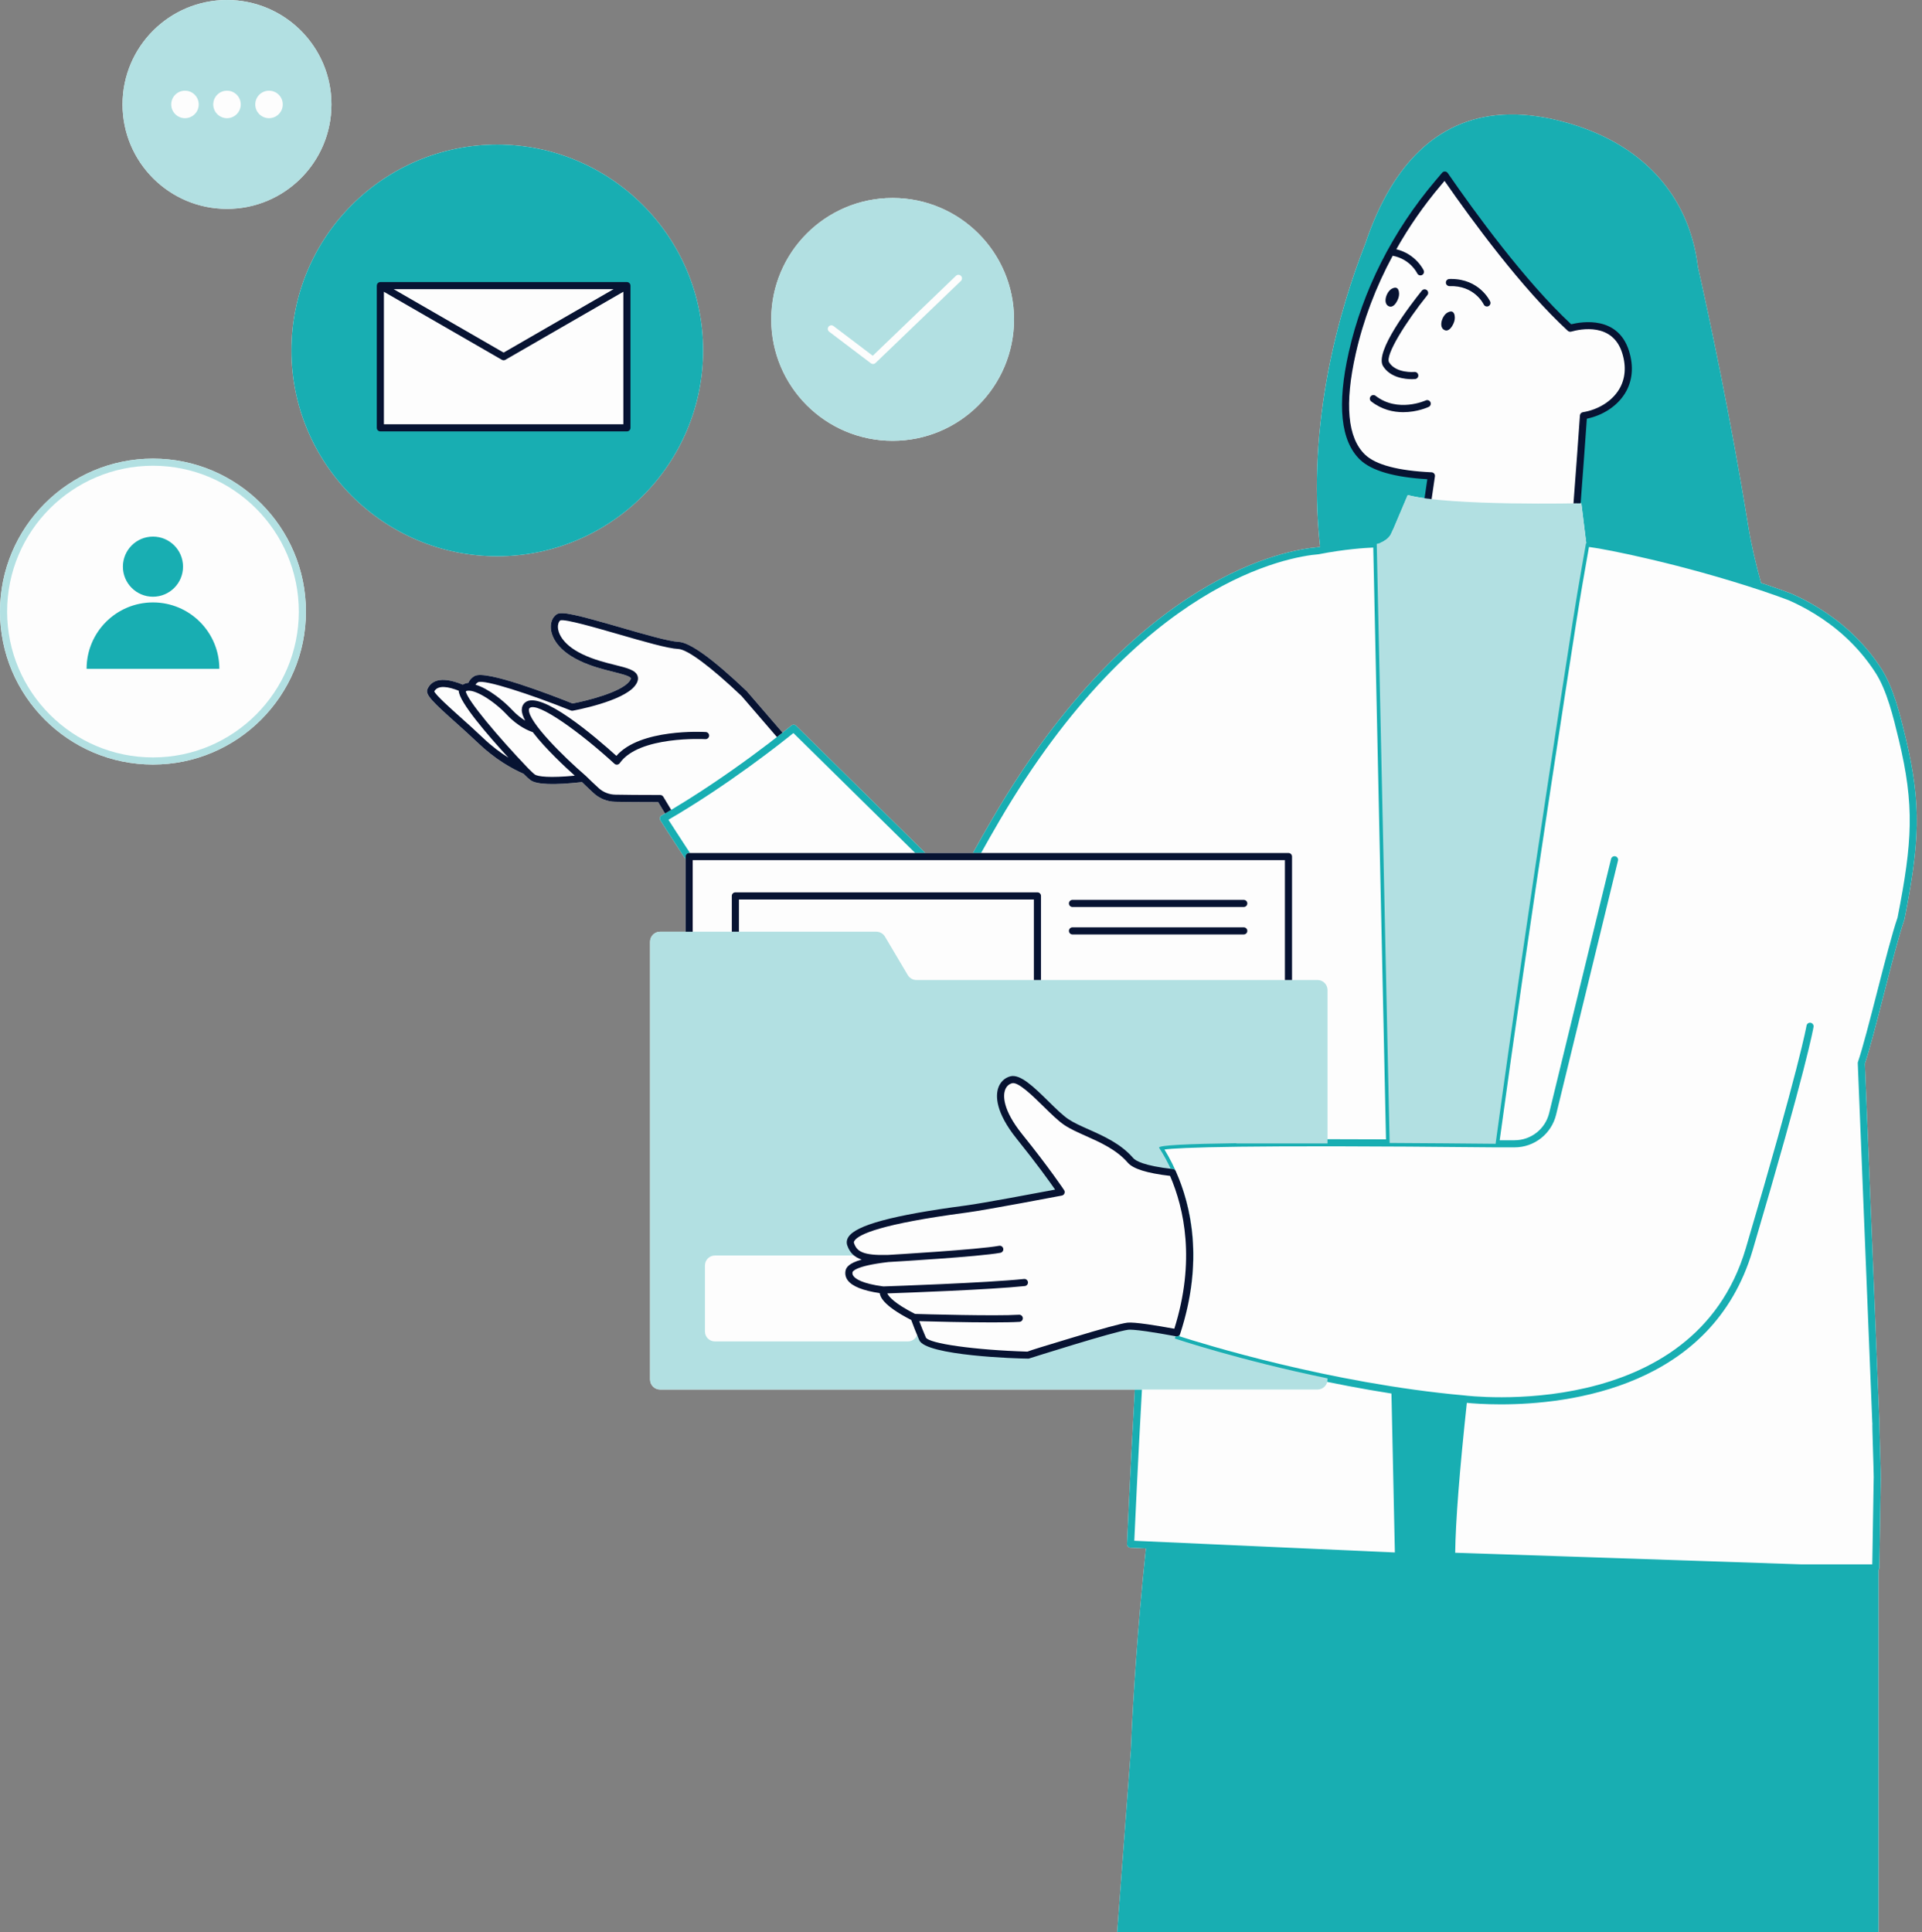 <?xml version="1.0" encoding="UTF-8" standalone="no"?><svg xmlns="http://www.w3.org/2000/svg" xmlns:xlink="http://www.w3.org/1999/xlink" fill="#071332" height="415.6" preserveAspectRatio="xMidYMid meet" version="1" viewBox="0.0 0.0 413.4 415.6" width="413.4" zoomAndPan="magnify"><rect x="0.0" y="0.0" width="413.4" height="415.6" fill="#808080" stroke="none"/><g id="change1_1"><path d="M106.959,119.644c-24.412,0-44.272-19.86-44.272-44.272c0-24.412,19.86-44.272,44.272-44.272 s44.272,19.86,44.272,44.272C151.231,99.784,131.371,119.644,106.959,119.644z M409.632,197.708 c-0.007,0.035-0.016,0.07-0.028,0.104c-1.092,3.123-2.754,9.596-4.36,15.856c-1.582,6.163-3.077,11.989-4.126,15.095l3.12,77.228 c0.001,0.039,0,0.078-0.005,0.117c-0.009,0.396,0.083,3.392,0.156,5.808c0.121,4,0.164,5.396,0.128,5.952h0.023l-0.319,19.383 c-0.003,0.174-0.073,0.326-0.173,0.453v77.916H240.292l2.96-39.373c0.133-3.343,0.289-6.538,0.471-9.566 c0.415-6.981,0.897-13.569,1.427-19.787c0.02-0.231,0.039-0.46,0.059-0.688c0.397-4.591,0.822-8.971,1.268-13.161l-3.337-0.15 c-0.422-0.019-0.749-0.376-0.73-0.798c0.011-0.263,0.59-13.548,1.674-33.223H141.985c-1.192,0-2.159-0.966-2.159-2.158v-94.157 c0-1.192,0.967-2.159,2.159-2.159h5.477v-15.581c-3.294-5.022-5.33-8.227-5.41-8.354c-0.112-0.177-0.147-0.391-0.097-0.594 c0.05-0.203,0.181-0.376,0.361-0.48c0.242-0.139,0.483-0.281,0.724-0.421c-0.62-1.022-1.158-1.913-1.472-2.444 c-3.897,0.014-7.454-0.042-9.264-0.075c-1.696-0.029-3.321-0.674-4.575-1.815c-0.717-0.652-1.575-1.466-2.554-2.419 c-6.047,0.685-9.766,0.544-11.069-0.411c-0.315-0.23-0.806-0.681-1.494-1.373c-2.438-1.066-6.071-3.069-9.786-6.618 c-1.574-1.504-3.282-3.034-4.789-4.385c-4.938-4.425-6.619-6.015-6.098-7.201c0.698-1.594,2.583-3.028,7.585-0.978 c0.145-0.083,0.303-0.154,0.474-0.214c0.217-0.075,0.46-0.133,0.728-0.172c0.294-0.644,0.763-1.147,1.376-1.475 c2.466-1.317,16.465,4.091,21.048,5.924c2.972-0.561,10.355-2.381,12.198-4.733c0.319-0.408,0.363-0.634,0.342-0.695 c-0.163-0.476-2.173-0.976-3.787-1.378c-2.109-0.525-4.734-1.179-7.285-2.408c-5.303-2.555-6.06-5.735-6.14-6.984 c-0.083-1.302,0.396-2.422,1.281-2.997c1.039-0.674,4.185,0.079,13.759,2.846c5.104,1.477,10.383,3.002,12.441,3.094 c2.446,0.108,7.375,3.671,14.649,10.591l7.705,8.933c1.191-0.942,1.869-1.502,1.898-1.526c0.303-0.249,0.746-0.23,1.026,0.044 l27.798,27.374h10.226c1.358-2.454,2.793-4.98,4.304-7.568c30.628-52.459,63.552-57.688,69.841-58.205 c0.18-0.036,0.354-0.067,0.532-0.1c-2.962-26.792,4.233-51.229,9.723-65.199c1.404-4.204,3.179-8.306,5.419-12.018 c0.064-0.12,0.102-0.188,0.102-0.188l0.01,0.002c6.902-11.322,18.177-18.896,36.612-14.127 c15.252,3.946,23.845,12.848,27.521,23.233l0.002-0.002c0,0,0.004,0.019,0.005,0.023c0.922,2.61,1.533,5.313,1.861,8.056 c2.499,11.108,7.056,32.406,10.849,55.861c0.646,3.998,1.633,8.088,2.744,12.148c0.158,0.052,0.315,0.103,0.473,0.155l0.636,0.211 c0.006,0.002,0.012,0.004,0.018,0.006c1.836,0.616,3.647,1.263,5.384,1.922c3.274,1.433,8.092,4.003,12.65,8.189 c2.591,2.382,4.85,5.06,6.713,7.959c2.632,4.098,4.017,9.844,5.238,14.913C413.359,173.105,412.837,181.438,409.632,197.708z M143.703,174.584c0-0.001-0.001-0.002-0.002-0.003c-0.215,0.126-0.429,0.254-0.645,0.379 C143.272,174.835,143.488,174.711,143.703,174.584z M48.824,44.929c12.407,0,22.465-10.058,22.465-22.465S61.231,0,48.824,0 C36.417,0,26.359,10.058,26.359,22.465S36.417,44.929,48.824,44.929z M191.995,94.812c14.421,0,26.112-11.691,26.112-26.112 c0-14.421-11.691-26.112-26.112-26.112c-14.421,0-26.112,11.691-26.112,26.112C165.883,83.122,177.574,94.812,191.995,94.812z M32.901,98.641C14.76,98.641,0,113.4,0,131.542s14.76,32.901,32.901,32.901s32.901-14.76,32.901-32.901 S51.043,98.641,32.901,98.641z" fill="#fdfdfd"/></g><g id="change1_2"><path d="M293.059,98.321c-4.497-4.318-4.346-12.909-2.208-22.406c3.038-13.494,9.515-25.973,18.452-36.53 l1.464-1.729c5.229,7.589,16.661,23.47,26.968,32.936c1.698-0.479,9.581-2.264,11.906,5.093c2.49,7.883-3.319,12.797-9.056,13.732 c-0.71,10.484-2.246,29.789-2.209,30.594c0,0-33.449,26.421-32.417-1.435c0.065-1.759,0.416-4.895,0.873-8.414 c-0.033,0.004-0.063,0.011-0.095,0.015l1.142-7.826C301.472,102.055,295.8,100.952,293.059,98.321z M65.037,131.542 c0,17.748-14.387,32.135-32.135,32.135S0.766,149.29,0.766,131.542c0-17.748,14.387-32.136,32.135-32.136 S65.037,113.794,65.037,131.542z M26.436,121.883c0,3.571,2.895,6.465,6.465,6.465s6.465-2.895,6.465-6.465 c0-3.571-2.895-6.465-6.465-6.465S26.436,118.312,26.436,121.883z M47.177,143.848c0-7.882-6.392-14.274-14.274-14.274 c-7.885,0-14.276,6.392-14.276,14.274H47.177z M134.842,61.427H81.808v30.594h53.034V61.427z M39.785,25.422 c1.634,0,2.958-1.324,2.958-2.958s-1.324-2.958-2.958-2.958c-1.633,0-2.958,1.324-2.958,2.958S38.151,25.422,39.785,25.422z M48.824,25.422c1.634,0,2.958-1.324,2.958-2.958s-1.324-2.958-2.958-2.958s-2.958,1.324-2.958,2.958S47.19,25.422,48.824,25.422z M57.863,25.422c1.633,0,2.958-1.324,2.958-2.958s-1.324-2.958-2.958-2.958c-1.634,0-2.958,1.324-2.958,2.958 S56.23,25.422,57.863,25.422z M187.316,78.136c0.138,0.104,0.301,0.155,0.463,0.155c0.192,0,0.384-0.072,0.53-0.214l18.367-17.65 c0.306-0.293,0.315-0.777,0.021-1.082c-0.294-0.307-0.777-0.315-1.082-0.021L187.721,76.52l-8.442-6.395 c-0.34-0.257-0.819-0.188-1.073,0.147c-0.256,0.338-0.189,0.818,0.147,1.073L187.316,78.136z M342.038,116.912 c0,0-0.123-0.015-0.2-0.025C341.878,116.892,341.936,116.899,342.038,116.912z M408.881,197.56 c-2.162,6.18-6.411,24.884-8.534,31.092l0.001,0.018v0.002l3.124,77.351c-0.054,0.074,0.358,11.759,0.303,11.832l-0.319,19.383 h-16.152l-75.086-2.522c0.043-7.348,1.024-19.261,2.602-33.824c-5.012-0.45-9.975-1.077-14.782-1.814l0.766,35.64l-57.629-2.589 c0,0,0.577-13.341,1.673-33.256h38.531c1.192,0,2.158-0.966,2.158-2.158v-0.25c-18.955-3.896-32.841-8.565-32.841-8.565 c2.463-7.046,3.309-13.395,3.178-18.973c0.122,5.251-0.626,11.189-2.769,17.745c-2.253-0.415-4.484-0.798-6.337-1.065 c-1.96-0.282-3.5-0.433-4.196-0.351c-3.053,0.361-21.523,6.233-21.524,6.233l0,0.001c0,0-21.394-0.632-22.626-3.535 c-0.392-0.923-0.721-1.727-1.005-2.444v0.869c0,1.182-0.958,2.141-2.141,2.141h-41.51c-1.182,0-2.141-0.958-2.141-2.141v-7.095 v-7.095c0-1.182,0.958-2.141,2.141-2.141h31.415c-1.148-0.486-1.826-1.266-2.222-2.44c-1.395-4.146,19.643-6.864,24.95-7.57 c4.204-0.558,20.328-3.635,20.328-3.635s-1.755-2.645-5.097-7.025v1.198h-64.969V200.4h-9.944v-15.801 c-3.429-5.231-5.529-8.543-5.529-8.543c0.469-0.27,0.937-0.542,1.402-0.816c-0.978-1.61-1.856-3.06-2.093-3.48 c-3.875,0.013-7.498-0.035-9.69-0.074c-1.513-0.026-2.954-0.597-4.073-1.616c-0.786-0.716-1.746-1.629-2.795-2.654 c-3.612,0.42-9.38,0.88-10.891-0.227c-0.31-0.227-0.841-0.726-1.508-1.399c-2.605-1.124-6.111-3.103-9.697-6.528 c-5.104-4.875-11.185-9.653-10.714-10.725c0.967-2.201,3.871-1.758,6.978-0.415c0.147-0.135,0.349-0.262,0.633-0.361 s0.634-0.158,1.024-0.182c0.192-0.658,0.586-1.191,1.186-1.511c2.385-1.275,20.608,6.042,20.608,6.042s10.396-1.884,12.881-5.055 c2.484-3.171-4.575-2.546-11.001-5.643c-6.426-3.097-6.463-7.552-4.774-8.649c1.689-1.097,21.07,5.854,25.749,6.061 c2.843,0.126,9.427,5.882,14.156,10.38l6.35,7.353l1.788,2.08c1.584-1.245,2.482-1.989,2.482-1.989l28.021,27.594h10.991 c1.408-2.552,2.91-5.198,4.515-7.948c30.495-52.232,63.17-57.329,69.241-57.827c7.265-1.428,12.653-1.479,12.653-1.479 l2.771,128.856c8.01,0.042,15.92,0.11,22.794,0.179c3.578-26.225,7.613-53.615,11.05-76.318c2.167-14.314,4.096-26.765,5.523-35.884 c1.357-8.68,2.601-15.301,2.822-16.683c0.007-0.048,0.014-0.093,0.021-0.131c0.005-0.043,0.011-0.075,0.016-0.102 c0.005-0.031,0.009-0.05,0.011-0.066c0.004-0.022,0.908,0.075,0.908,0.075c0.021,0.004,0.045,0.005,0.068,0.009 c4.073,0.51,20.007,3.745,36.913,9.348c0.211,0.068,0.421,0.138,0.632,0.21c0.004,0,0.007,0.002,0.011,0.004 c1.789,0.6,3.582,1.238,5.364,1.915c3.431,1.502,8.041,4.031,12.405,8.037c2.34,2.152,4.609,4.734,6.586,7.809 c0.01,0.016,0.022,0.029,0.032,0.045c2.471,3.853,3.81,9.257,5.106,14.633C412.537,172.962,412.149,180.966,408.881,197.56z M255.874,268.901c-0.036-1.485-0.14-2.915-0.303-4.289C255.733,265.986,255.839,267.416,255.874,268.901z M253.962,256.951 c-0.527-1.718-1.129-3.298-1.769-4.737C252.833,253.653,253.436,255.234,253.962,256.951z M254.901,260.567 c-0.268-1.25-0.58-2.442-0.926-3.575C254.321,258.125,254.633,259.317,254.901,260.567z M255.564,264.554 c-0.164-1.363-0.383-2.67-0.649-3.919C255.18,261.884,255.4,263.191,255.564,264.554z M285.538,245.799v-32.851 c0-1.192-0.967-2.159-2.158-2.159h-60.239v24.862c2.182,2.065,4.46,4.511,6.203,5.688c3.495,2.359,9.914,3.728,13.812,8.241 c1.164,1.349,4.752,2.156,9.036,2.631c-0.925-2.082-1.924-3.872-2.875-5.344C248.766,246.015,265.816,245.784,285.538,245.799z" fill="#fdfdfd"/></g><g id="change2_1"><path d="M47.177,143.848h-28.55c0-7.882,6.392-14.274,14.276-14.274C40.785,129.574,47.177,135.966,47.177,143.848z M32.902,128.348c3.571,0,6.465-2.895,6.465-6.465c0-3.571-2.895-6.465-6.465-6.465s-6.465,2.895-6.465,6.465 C26.436,125.453,29.331,128.348,32.902,128.348z M151.231,75.372c0,24.412-19.86,44.272-44.272,44.272s-44.272-19.86-44.272-44.272 c0-24.412,19.86-44.272,44.272-44.272S151.231,50.96,151.231,75.372z M134.842,61.427H81.808v30.594h53.034V61.427z M170.211,156.055c-0.129,0.107-13.138,10.85-27.895,19.336c-0.181,0.104-0.312,0.277-0.361,0.48 c-0.051,0.203-0.016,0.417,0.097,0.594c0.08,0.126,2.116,3.331,5.41,8.354v-0.58c0-0.423,0.343-0.766,0.766-0.766h0.183 c-2.276-3.475-3.905-6.011-4.636-7.155c12.892-7.502,24.311-16.567,26.878-18.646l26.2,25.801h2.183l-27.798-27.374 C170.957,155.825,170.514,155.806,170.211,156.055z M409.632,197.708c-0.007,0.035-0.016,0.07-0.028,0.104 c-1.092,3.123-2.754,9.596-4.36,15.856c-1.582,6.163-3.077,11.989-4.126,15.095l3.12,77.228c0.001,0.039,0,0.078-0.005,0.117 c-0.009,0.396,0.083,3.392,0.156,5.808c0.121,4,0.164,5.396,0.128,5.952h0.023l-0.319,19.383c-0.003,0.174-0.073,0.326-0.173,0.453 v77.916H240.292l2.96-39.373c0.133-3.343,0.289-6.538,0.471-9.566c0.415-6.981,0.897-13.569,1.427-19.787 c0.02-0.231,0.039-0.46,0.059-0.688c0.397-4.591,0.822-8.971,1.268-13.161l-3.337-0.15c-0.422-0.019-0.749-0.376-0.73-0.798 c0.011-0.263,0.59-13.548,1.674-33.223h1.534c-0.943,17.122-1.506,29.419-1.644,32.526l56.047,2.518l-0.735-34.186 c-25.466-3.981-46.581-11.021-46.832-11.106c-0.194-0.065-0.354-0.205-0.443-0.389c-0.091-0.185-0.103-0.396-0.035-0.59 c0.045-0.128,0.083-0.252,0.126-0.379c0.289,0.052,0.566,0.101,0.866,0.156c0.374,0.068,0.747-0.149,0.866-0.515 c5.12-15.661,2.314-27.683-0.94-35.009c-0.111-0.249-0.346-0.421-0.616-0.45c-0.479-0.053-0.923-0.109-1.351-0.167 c-0.754-1.544-1.529-2.884-2.251-4.001c-0.152-0.236-0.167-0.609-0.031-0.856c0.364-0.664,0.897-1.627,49.467-1.362l-2.738-127.29 c-1.719,0.07-6.204,0.35-11.756,1.441c-6.241,0.517-38.482,5.659-68.729,57.461c-1.354,2.321-2.639,4.583-3.871,6.797h-1.755 c1.358-2.454,2.793-4.98,4.304-7.568c30.628-52.459,63.552-57.688,69.841-58.205c0.18-0.036,0.354-0.067,0.532-0.1 c-2.962-26.792,4.233-51.229,9.723-65.199c1.404-4.204,3.179-8.306,5.419-12.018c0.064-0.12,0.102-0.188,0.102-0.188l0.01,0.002 c6.902-11.322,18.177-18.896,36.612-14.127c15.252,3.946,23.845,12.848,27.521,23.233l0.002-0.002c0,0,0.004,0.019,0.005,0.023 c0.922,2.61,1.533,5.313,1.861,8.056c2.499,11.108,7.056,32.406,10.849,55.861c0.646,3.998,1.633,8.088,2.744,12.148 c0.158,0.052,0.315,0.103,0.473,0.155l0.636,0.211c0.006,0.002,0.012,0.004,0.018,0.006c1.836,0.616,3.647,1.263,5.384,1.922 c3.274,1.433,8.092,4.003,12.65,8.189c2.591,2.382,4.85,5.06,6.713,7.959c2.632,4.098,4.017,9.844,5.238,14.913 C413.359,173.105,412.837,181.438,409.632,197.708z M299.642,245.073c6.309,0.037,13.398,0.094,21.379,0.175 c3.035-22.215,6.721-47.665,10.959-75.659c2.319-15.313,4.284-27.969,5.523-35.888c0.989-6.321,1.93-11.619,2.435-14.465 c0.192-1.085,0.328-1.846,0.387-2.221l0.024-0.146c0.005-0.037,0.014-0.089,0.022-0.132c0.063-0.465,0.309-0.619,0.726-0.646 c-0.002-0.014-0.007-0.026-0.009-0.04l-0.963-7.809c0,0-0.336,0.007-0.919,0.017c0.467-6.22,1.025-13.624,1.378-18.843 c5.737-0.934,11.546-5.849,9.056-13.732c-2.324-7.357-10.207-5.572-11.906-5.093c-10.307-9.466-21.739-25.347-26.968-32.936 l-1.464,1.729c-8.937,10.557-15.414,23.036-18.452,36.53c-2.138,9.497-2.29,18.088,2.208,22.406 c2.741,2.631,8.413,3.735,14.819,4.03l-0.717,4.914c-1.704-0.215-3.198-0.473-4.375-0.781l-2.683,6.34l0,0.001l-0.397,0.938 c-0.003-0.001-0.007-0.001-0.011-0.003c-0.174,0.392-0.371,0.827-0.527,1.143c-0.357,0.724-1.1,1.229-1.1,1.229l-0.003-0.022 c-0.368,0.284-0.779,0.51-1.22,0.672c0.017,0.061,0.04,0.12,0.041,0.186L299.642,245.073z M408.41,159.101 c-1.194-4.952-2.547-10.565-5.007-14.4c-1.824-2.833-3.998-5.41-6.492-7.703c-4.403-4.044-9.062-6.528-12.193-7.9 c-1.685-0.639-3.48-1.279-5.3-1.889c-0.007-0.003-0.013-0.005-0.02-0.007l-0.616-0.205c-17.213-5.705-33.199-8.868-36.772-9.316 c-0.007-0.001-0.029-0.004-0.053-0.007h-0.001c-0.001,0-0.078-0.009-0.185-0.02c-0.074,0.432-0.185,1.055-0.326,1.85 c-0.504,2.84-1.442,8.128-2.429,14.434c-1.24,7.918-3.204,20.57-5.523,35.88c-4.223,27.906-7.898,53.276-10.928,75.438h3.185 c3.553,0,6.621-2.411,7.462-5.863l13.313-54.649c0.1-0.411,0.519-0.66,0.926-0.562c0.41,0.101,0.662,0.515,0.562,0.926 L334.7,239.754c-1.009,4.14-4.689,7.031-8.95,7.031h-4.062c-0.001,0-0.002-0.001-0.003-0.001c-0.001,0-0.003,0.001-0.004,0.001 c-54.941-0.56-68.237,0.043-71.218,0.465c4.269,6.977,9.722,20.809,3.212,40.163c4.796,1.546,32.36,10.126,61.214,12.717 c0.006,0,0.011,0.004,0.017,0.005c0.006,0.001,0.011-0.002,0.016-0.001c0.496,0.064,49.406,6.161,60.581-31.644 c11.566-39.12,13.044-47.788,13.058-47.871c0.068-0.419,0.454-0.708,0.879-0.633c0.417,0.068,0.7,0.461,0.633,0.878 c-0.055,0.34-1.479,8.753-13.101,48.06c-8.707,29.452-39.379,33.137-54.166,33.137c-3.486,0-6.08-0.204-7.305-0.324 c-1.571,14.6-2.415,25.442-2.509,32.24l74.338,2.496h15.374l0.307-18.63c0-0.024,0.002-0.049,0.005-0.073 c0.009-0.397-0.083-3.392-0.156-5.808c-0.118-3.902-0.162-5.326-0.13-5.909l-0.021,0.001l-3.124-77.351 c-0.003-0.095,0.01-0.209,0.04-0.299c1.03-3.013,2.61-9.166,4.138-15.116c1.605-6.258,3.267-12.727,4.38-15.93 C411.34,181.101,411.825,173.278,408.41,159.101z" fill="#18aeb2"/></g><g id="change3_1"><path d="M32.901,98.641C14.76,98.641,0,113.4,0,131.542s14.76,32.901,32.901,32.901s32.901-14.76,32.901-32.901 S51.043,98.641,32.901,98.641z M32.901,162.912c-17.298,0-31.37-14.072-31.37-31.37c0-17.297,14.072-31.369,31.37-31.369 s31.37,14.072,31.37,31.369C64.271,148.839,50.199,162.912,32.901,162.912z M191.995,94.812c14.421,0,26.112-11.691,26.112-26.112 c0-14.421-11.691-26.112-26.112-26.112c-14.421,0-26.112,11.691-26.112,26.112C165.883,83.122,177.574,94.812,191.995,94.812z M178.205,70.273c0.254-0.336,0.733-0.404,1.073-0.147l8.442,6.395l17.896-17.196c0.305-0.294,0.788-0.285,1.082,0.021 c0.294,0.305,0.284,0.789-0.021,1.082l-18.367,17.65c-0.146,0.142-0.338,0.214-0.53,0.214c-0.162,0-0.325-0.051-0.463-0.155 l-8.964-6.79C178.016,71.091,177.949,70.611,178.205,70.273z M341.256,116.838c-0.074-0.005-0.126-0.007-0.126-0.002 c-0.002,0.016-0.005,0.036-0.011,0.066c-0.005,0.027-0.011,0.059-0.016,0.102c-0.007,0.038-0.014,0.082-0.021,0.131 c-0.22,1.383-1.464,8.003-2.822,16.683c-1.427,9.119-3.356,21.569-5.523,35.884c-3.437,22.703-7.472,50.092-11.05,76.318 c-6.874-0.07-14.784-0.137-22.794-0.179l-2.771-128.856c0.725-0.124,1.38-0.439,1.944-0.875l0.003,0.022c0,0,0.743-0.505,1.1-1.229 c0.156-0.317,0.353-0.751,0.527-1.143c0.003,0.001,0.007,0.001,0.011,0.003l0.397-0.938l0-0.001l2.683-6.34 c9.167,2.398,37.34,1.757,37.34,1.757l0.963,7.809C341.122,116.321,341.18,116.583,341.256,116.838z M255.564,264.554 c-0.164-1.363-0.384-2.67-0.649-3.919C255.181,261.884,255.4,263.191,255.564,264.554z M48.824,0 C36.417,0,26.359,10.058,26.359,22.465s10.058,22.465,22.465,22.465c12.407,0,22.465-10.058,22.465-22.465S61.231,0,48.824,0z M39.785,25.422c-1.633,0-2.958-1.324-2.958-2.958s1.324-2.958,2.958-2.958c1.634,0,2.958,1.324,2.958,2.958 S41.418,25.422,39.785,25.422z M48.824,25.422c-1.634,0-2.958-1.324-2.958-2.958s1.324-2.958,2.958-2.958s2.958,1.324,2.958,2.958 S50.458,25.422,48.824,25.422z M57.863,25.422c-1.634,0-2.958-1.324-2.958-2.958s1.324-2.958,2.958-2.958 c1.633,0,2.958,1.324,2.958,2.958S59.497,25.422,57.863,25.422z M252.697,287.9c0,0,13.886,4.669,32.841,8.565v0.25 c0,1.192-0.967,2.158-2.158,2.158H141.985c-1.192,0-2.159-0.966-2.159-2.158v-94.157c0-1.192,0.967-2.159,2.159-2.159h46.507 c0.762,0,1.468,0.402,1.857,1.058l4.903,8.273c0.389,0.656,1.095,1.058,1.857,1.058h68.835h17.435c1.192,0,2.158,0.966,2.158,2.159 v32.851v0.147h-19.604v-0.049c-10.128,0.135-16.969,0.426-16.616,0.971c0.95,1.472,1.949,3.261,2.875,5.344 c-4.284-0.475-7.873-1.282-9.036-2.631c-3.898-4.513-10.317-5.882-13.812-8.241c-3.496-2.361-9.144-9.823-11.852-9.091 c-2.708,0.733-3.976,5.058,1.835,12.27c5.811,7.211,8.912,11.886,8.912,11.886s-16.124,3.076-20.328,3.635 c-5.307,0.706-26.345,3.424-24.95,7.57c0.396,1.174,1.074,1.955,2.222,2.44h-31.415c-1.182,0-2.141,0.958-2.141,2.141v14.19 c0,1.182,0.958,2.141,2.141,2.141h41.51c1.182,0,2.141-0.958,2.141-2.141v-0.869c0.284,0.717,0.613,1.52,1.005,2.444 c1.232,2.903,22.626,3.535,22.626,3.535l0-0.001c0.001,0,18.471-5.872,21.524-6.233c0.696-0.082,2.236,0.069,4.196,0.351 c1.851,0.266,4.078,0.65,6.329,1.063C252.963,287.08,252.842,287.485,252.697,287.9z" fill="#b2e0e2"/></g><g id="change4_1"><path d="M312.874,67.841c0.118,0.608-0.003,1.235-0.268,1.795c-0.355,0.752-1.011,1.743-1.892,1.362 c-1.366-0.59-0.552-3.14,0.653-3.783C312.392,66.669,312.755,67.227,312.874,67.841z M300.616,64.514 c0.265-0.56,0.386-1.187,0.268-1.795c-0.119-0.613-0.482-1.172-1.508-0.625c-1.205,0.643-2.019,3.193-0.653,3.783 C299.605,66.257,300.261,65.266,300.616,64.514z M297.483,78.757c1.565,2.505,4.776,2.799,6.194,2.799 c0.396,0,0.651-0.022,0.694-0.026c0.421-0.041,0.729-0.414,0.688-0.835c-0.039-0.421-0.423-0.732-0.834-0.69 c-0.039,0.006-3.947,0.336-5.444-2.06c-0.917-1.468,3.561-8.652,8.234-14.468c0.266-0.329,0.213-0.812-0.117-1.076 c-0.328-0.266-0.811-0.214-1.076,0.117C303.383,65.553,295.569,75.695,297.483,78.757z M294.797,85.271 c-0.26,0.334-0.199,0.815,0.135,1.074c2.296,1.782,4.762,2.312,6.885,2.312c3.008,0,5.327-1.064,5.488-1.142 c0.383-0.18,0.546-0.635,0.366-1.018s-0.642-0.546-1.018-0.368c-0.061,0.027-5.989,2.725-10.782-0.994 C295.536,84.877,295.055,84.937,294.797,85.271z M312.14,60.004c-0.134,0-0.27,0.002-0.406,0.007 c-0.423,0.015-0.754,0.368-0.74,0.791c0.014,0.414,0.354,0.74,0.766,0.74c0.008,0,0.017,0,0.025,0 c5.322-0.178,7.26,3.77,7.342,3.943c0.131,0.277,0.406,0.439,0.694,0.439c0.107,0,0.218-0.022,0.322-0.071 c0.384-0.179,0.55-0.635,0.371-1.018C320.42,64.634,318.189,60.004,312.14,60.004z M350.371,75.454 c-2.38-7.533-10.043-6.292-12.425-5.71c-9.994-9.28-20.901-24.327-26.548-32.523c-0.136-0.196-0.354-0.318-0.593-0.33 c-0.249-0.02-0.469,0.088-0.623,0.27l-1.464,1.729c-9.194,10.86-15.631,23.605-18.614,36.857 c-2.556,11.348-1.74,19.129,2.424,23.127c2.473,2.372,7.338,3.783,14.472,4.197l-0.597,4.09c0.488,0.068,0.993,0.133,1.519,0.193 l0.715-4.894c0.031-0.214-0.029-0.431-0.167-0.598s-0.34-0.268-0.556-0.277c-7.213-0.332-12.032-1.616-14.325-3.817 c-3.75-3.601-4.42-10.896-1.99-21.686c1.634-7.256,4.326-14.359,7.953-21.074c3.767,0.724,5.211,3.654,5.274,3.786 c0.131,0.277,0.406,0.439,0.694,0.439c0.107,0,0.218-0.022,0.322-0.071c0.384-0.179,0.55-0.635,0.371-1.018 c-0.07-0.15-1.687-3.505-5.882-4.534c2.718-4.817,5.913-9.427,9.558-13.732l0.817-0.967c5.887,8.49,16.65,23.188,26.512,32.243 c0.194,0.179,0.472,0.246,0.726,0.173c2.05-0.58,8.898-1.96,10.967,4.586c0.923,2.922,0.684,5.648-0.692,7.885 c-1.541,2.503-4.44,4.32-7.756,4.86c-0.352,0.058-0.617,0.349-0.641,0.704c-0.335,4.934-0.852,11.82-1.302,17.812 c-0.028,0.374-0.055,0.736-0.082,1.094c0.774-0.012,1.304-0.022,1.538-0.027c0.024-0.317,0.047-0.634,0.071-0.953 c0.433-5.76,0.927-12.346,1.262-17.231c3.498-0.726,6.538-2.736,8.213-5.458C351.139,81.975,351.432,78.812,350.371,75.454z M142.675,171.382c0.2,0.355,0.873,1.47,1.687,2.81c-0.438,0.261-0.878,0.52-1.321,0.777c-0.62-1.022-1.158-1.913-1.472-2.444 c-3.897,0.014-7.454-0.042-9.264-0.075c-1.696-0.029-3.321-0.674-4.575-1.815c-0.717-0.652-1.575-1.466-2.554-2.419 c-6.047,0.685-9.766,0.544-11.069-0.411c-0.315-0.23-0.806-0.681-1.494-1.373c-2.438-1.066-6.071-3.069-9.786-6.618 c-1.574-1.504-3.282-3.034-4.789-4.385c-4.938-4.425-6.619-6.015-6.098-7.201c0.698-1.594,2.583-3.028,7.585-0.978 c0.145-0.083,0.303-0.154,0.474-0.214c0.217-0.075,0.46-0.133,0.728-0.172c0.294-0.644,0.763-1.147,1.376-1.475 c2.466-1.317,16.465,4.091,21.048,5.924c2.972-0.561,10.355-2.381,12.198-4.733c0.319-0.408,0.363-0.634,0.342-0.695 c-0.163-0.476-2.173-0.976-3.787-1.378c-2.109-0.525-4.734-1.179-7.285-2.408c-5.303-2.555-6.06-5.735-6.14-6.984 c-0.083-1.302,0.396-2.422,1.281-2.997c1.039-0.674,4.185,0.079,13.759,2.846c5.104,1.477,10.383,3.002,12.441,3.094 c2.446,0.108,7.375,3.671,14.649,10.591l7.705,8.933c-0.356,0.282-0.76,0.599-1.206,0.946l-7.607-8.824 c-6.65-6.322-11.63-10.029-13.609-10.117c-2.241-0.099-7.369-1.581-12.798-3.151c-4.864-1.406-11.522-3.335-12.557-3.003 c-0.352,0.235-0.576,0.854-0.529,1.586c0.048,0.765,0.572,3.436,5.274,5.702c2.409,1.16,4.95,1.793,6.991,2.301 c2.668,0.664,4.432,1.104,4.865,2.366c0.333,0.967-0.357,1.849-0.585,2.139c-2.634,3.361-12.91,5.257-13.346,5.336 c-0.14,0.024-0.289,0.01-0.422-0.043c-8.572-3.441-18.633-6.75-19.963-6.077c-0.231,0.124-0.407,0.309-0.553,0.527 c2.838,0.819,6.22,3.638,7.89,5.429c0.976,1.047,1.96,1.786,2.801,2.303c-0.469-0.883-0.74-1.682-0.729-2.339 c0.011-0.655,0.268-1.202,0.743-1.584c3.328-2.684,15.151,7.469,19.605,11.503c5.117-5.898,18.637-5.164,19.23-5.128 c0.422,0.025,0.744,0.388,0.719,0.811c-0.024,0.422-0.396,0.742-0.811,0.719c-0.142-0.01-14.279-0.775-18.416,5.158 c-0.126,0.182-0.324,0.3-0.544,0.323c-0.221,0.03-0.438-0.047-0.602-0.196c-7.441-6.829-16.521-13.355-18.224-11.996 c-0.082,0.066-0.166,0.167-0.171,0.416c-0.044,2.633,7.452,10.074,12.187,14.146c0.007,0.006,0.01,0.015,0.017,0.021 c0.006,0.005,0.014,0.006,0.02,0.012c1.075,1.052,2.009,1.938,2.775,2.636c0.979,0.891,2.247,1.394,3.571,1.417 c1.872,0.032,5.618,0.084,9.673,0.074c0.001,0,0.002,0,0.003,0C142.284,170.994,142.539,171.142,142.675,171.382z M103.885,158.707 c1.907,1.822,3.783,3.207,5.476,4.266c-4.359-4.741-10.634-11.981-10.694-14.411c-2.095-0.823-4.464-1.328-5.26,0.148 c0.372,0.849,3.29,3.464,5.652,5.58C100.575,155.647,102.292,157.186,103.885,158.707z M123.633,166.836 c-2.194-1.964-6.395-5.887-9.041-9.362c-0.761-0.247-3.179-1.184-5.554-3.731c-2.783-2.985-7.242-5.811-8.849-5.068 c0.182,1.781,7.001,9.884,13.415,16.583c0.881,0.889,1.261,1.204,1.408,1.312C115.676,167.058,118.299,167.348,123.633,166.836z M134.842,92.787H81.808c-0.423,0-0.766-0.343-0.766-0.766V61.427c0-0.016,0.008-0.029,0.009-0.044 c0.003-0.052,0.017-0.101,0.031-0.151c0.013-0.05,0.025-0.098,0.048-0.143c0.007-0.014,0.007-0.03,0.015-0.044 c0.017-0.029,0.044-0.047,0.064-0.073c0.031-0.041,0.061-0.08,0.1-0.114c0.04-0.036,0.084-0.062,0.13-0.088 c0.038-0.022,0.074-0.042,0.116-0.057c0.056-0.02,0.112-0.028,0.17-0.034c0.028-0.003,0.053-0.017,0.083-0.017h53.034 c0.032,0,0.06,0.015,0.092,0.018c0.054,0.007,0.106,0.014,0.157,0.032c0.045,0.016,0.084,0.038,0.125,0.061 c0.044,0.025,0.085,0.05,0.124,0.084c0.039,0.034,0.07,0.074,0.102,0.116c0.02,0.026,0.047,0.043,0.063,0.072 c0.008,0.014,0.008,0.03,0.015,0.044c0.023,0.045,0.035,0.093,0.048,0.143c0.014,0.051,0.028,0.1,0.031,0.151 c0.001,0.015,0.009,0.029,0.009,0.044v30.594C135.607,92.444,135.265,92.787,134.842,92.787z M84.667,62.193l23.658,13.647 l23.657-13.647H84.667z M134.076,62.753l-25.368,14.634c-0.118,0.068-0.251,0.103-0.383,0.103s-0.265-0.034-0.383-0.103 L82.573,62.753v28.503h51.503V62.753z M222.375,210.789h1.531v-18.086c0-0.423-0.343-0.766-0.766-0.766h-64.969 c-0.423,0-0.766,0.343-0.766,0.766v7.696h1.531v-6.931h63.438V210.789z M277.137,183.473H148.228c-0.423,0-0.766,0.343-0.766,0.766 V200.4h1.531v-15.395h127.378v25.785h1.531v-26.551C277.902,183.816,277.56,183.473,277.137,183.473z M267.516,193.549h-36.837 c-0.423,0-0.766,0.343-0.766,0.766s0.343,0.766,0.766,0.766h36.837c0.423,0,0.766-0.343,0.766-0.766 S267.938,193.549,267.516,193.549z M267.516,199.456h-36.837c-0.423,0-0.766,0.343-0.766,0.766s0.343,0.766,0.766,0.766h36.837 c0.423,0,0.766-0.343,0.766-0.766S267.938,199.456,267.516,199.456z M252.893,251.901c3.255,7.326,6.061,19.348,0.94,35.009 c-0.119,0.365-0.492,0.583-0.866,0.515c-2.492-0.459-4.613-0.815-6.307-1.061c-2.589-0.371-3.604-0.394-3.999-0.348 c-2.957,0.35-21.196,6.144-21.377,6.201c-0.014,0.003-0.081,0.005-0.196,0.005c-2.2,0-21.95-0.624-23.369-3.97 c-0.736-1.732-1.315-3.189-1.725-4.337c-6.343-3.249-6.666-5.145-6.772-5.772c0-0.002-0.001-0.004-0.001-0.006 c-3.619-0.538-5.935-1.467-6.885-2.763c-0.438-0.599-0.604-1.293-0.477-2.01c0.136-0.771,0.734-1.669,3.473-2.442 c-1.515-0.513-2.551-1.45-3.097-3.07c-0.198-0.589-0.118-1.197,0.231-1.759c1.598-2.564,9.558-4.718,25.051-6.775l0.292-0.038 c3.481-0.463,15.372-2.697,19.135-3.41c-1.195-1.719-4-5.641-8.215-10.871c-4.706-5.841-4.547-9.365-4.033-10.946 c0.417-1.283,1.363-2.21,2.595-2.543c2.156-0.577,5.098,2.307,8.214,5.369c1.577,1.551,3.066,3.016,4.268,3.826 c1.165,0.786,2.729,1.483,4.386,2.222c3.248,1.447,6.93,3.088,9.577,6.153c0.508,0.589,2.292,1.679,8.541,2.371 C252.547,251.48,252.781,251.652,252.893,251.901z M251.668,252.922c-4.971-0.584-7.947-1.515-9.092-2.842 c-2.424-2.807-5.939-4.373-9.042-5.756c-1.719-0.766-3.342-1.489-4.619-2.351c-1.317-0.89-2.855-2.402-4.484-4.003 c-2.29-2.252-5.423-5.33-6.739-4.983c-0.745,0.201-1.276,0.733-1.538,1.538c-0.337,1.035-0.644,4.036,3.77,9.512 c5.766,7.155,8.923,11.896,8.953,11.942c0.143,0.214,0.168,0.484,0.068,0.721s-0.311,0.407-0.562,0.455 c-0.659,0.126-16.194,3.087-20.371,3.642l-0.292,0.039c-18.177,2.414-23.058,4.632-23.952,6.066 c-0.134,0.216-0.117,0.349-0.08,0.461c0.611,1.811,1.922,2.708,7.304,2.558c0.428-0.024,19.431-1.137,23.907-1.967 c0.408-0.077,0.815,0.197,0.893,0.613s-0.197,0.815-0.613,0.893c-4.573,0.848-23.107,1.933-24.091,1.99 c-7.398,0.851-7.708,2.127-7.718,2.181c-0.054,0.308,0.011,0.573,0.204,0.837c0.419,0.572,1.813,1.619,6.421,2.229 c1.275-0.042,22.23-0.756,30.267-1.605c0.403-0.043,0.796,0.26,0.842,0.682c0.044,0.42-0.261,0.797-0.682,0.842 c-7.365,0.778-25.435,1.44-29.578,1.585c0.321,0.677,1.527,2.149,5.97,4.41c1.773,0.053,17.325,0.498,22.375,0.174 c0.413-0.02,0.786,0.294,0.813,0.716c0.026,0.422-0.294,0.786-0.716,0.813c-1.378,0.088-3.485,0.121-5.869,0.121 c-5.674,0-12.921-0.188-15.695-0.266c0.37,0.981,0.839,2.144,1.408,3.484c0.562,1.326,10.559,2.728,21.853,3.067 c0.881-0.35,3.171-1.042,9.463-2.947c6.677-2.021,10.727-3.124,12.038-3.279c0.719-0.082,2.155,0.032,4.396,0.354 c1.561,0.226,3.477,0.544,5.704,0.949C257.182,271.191,254.693,259.937,251.668,252.922z"/></g></svg>